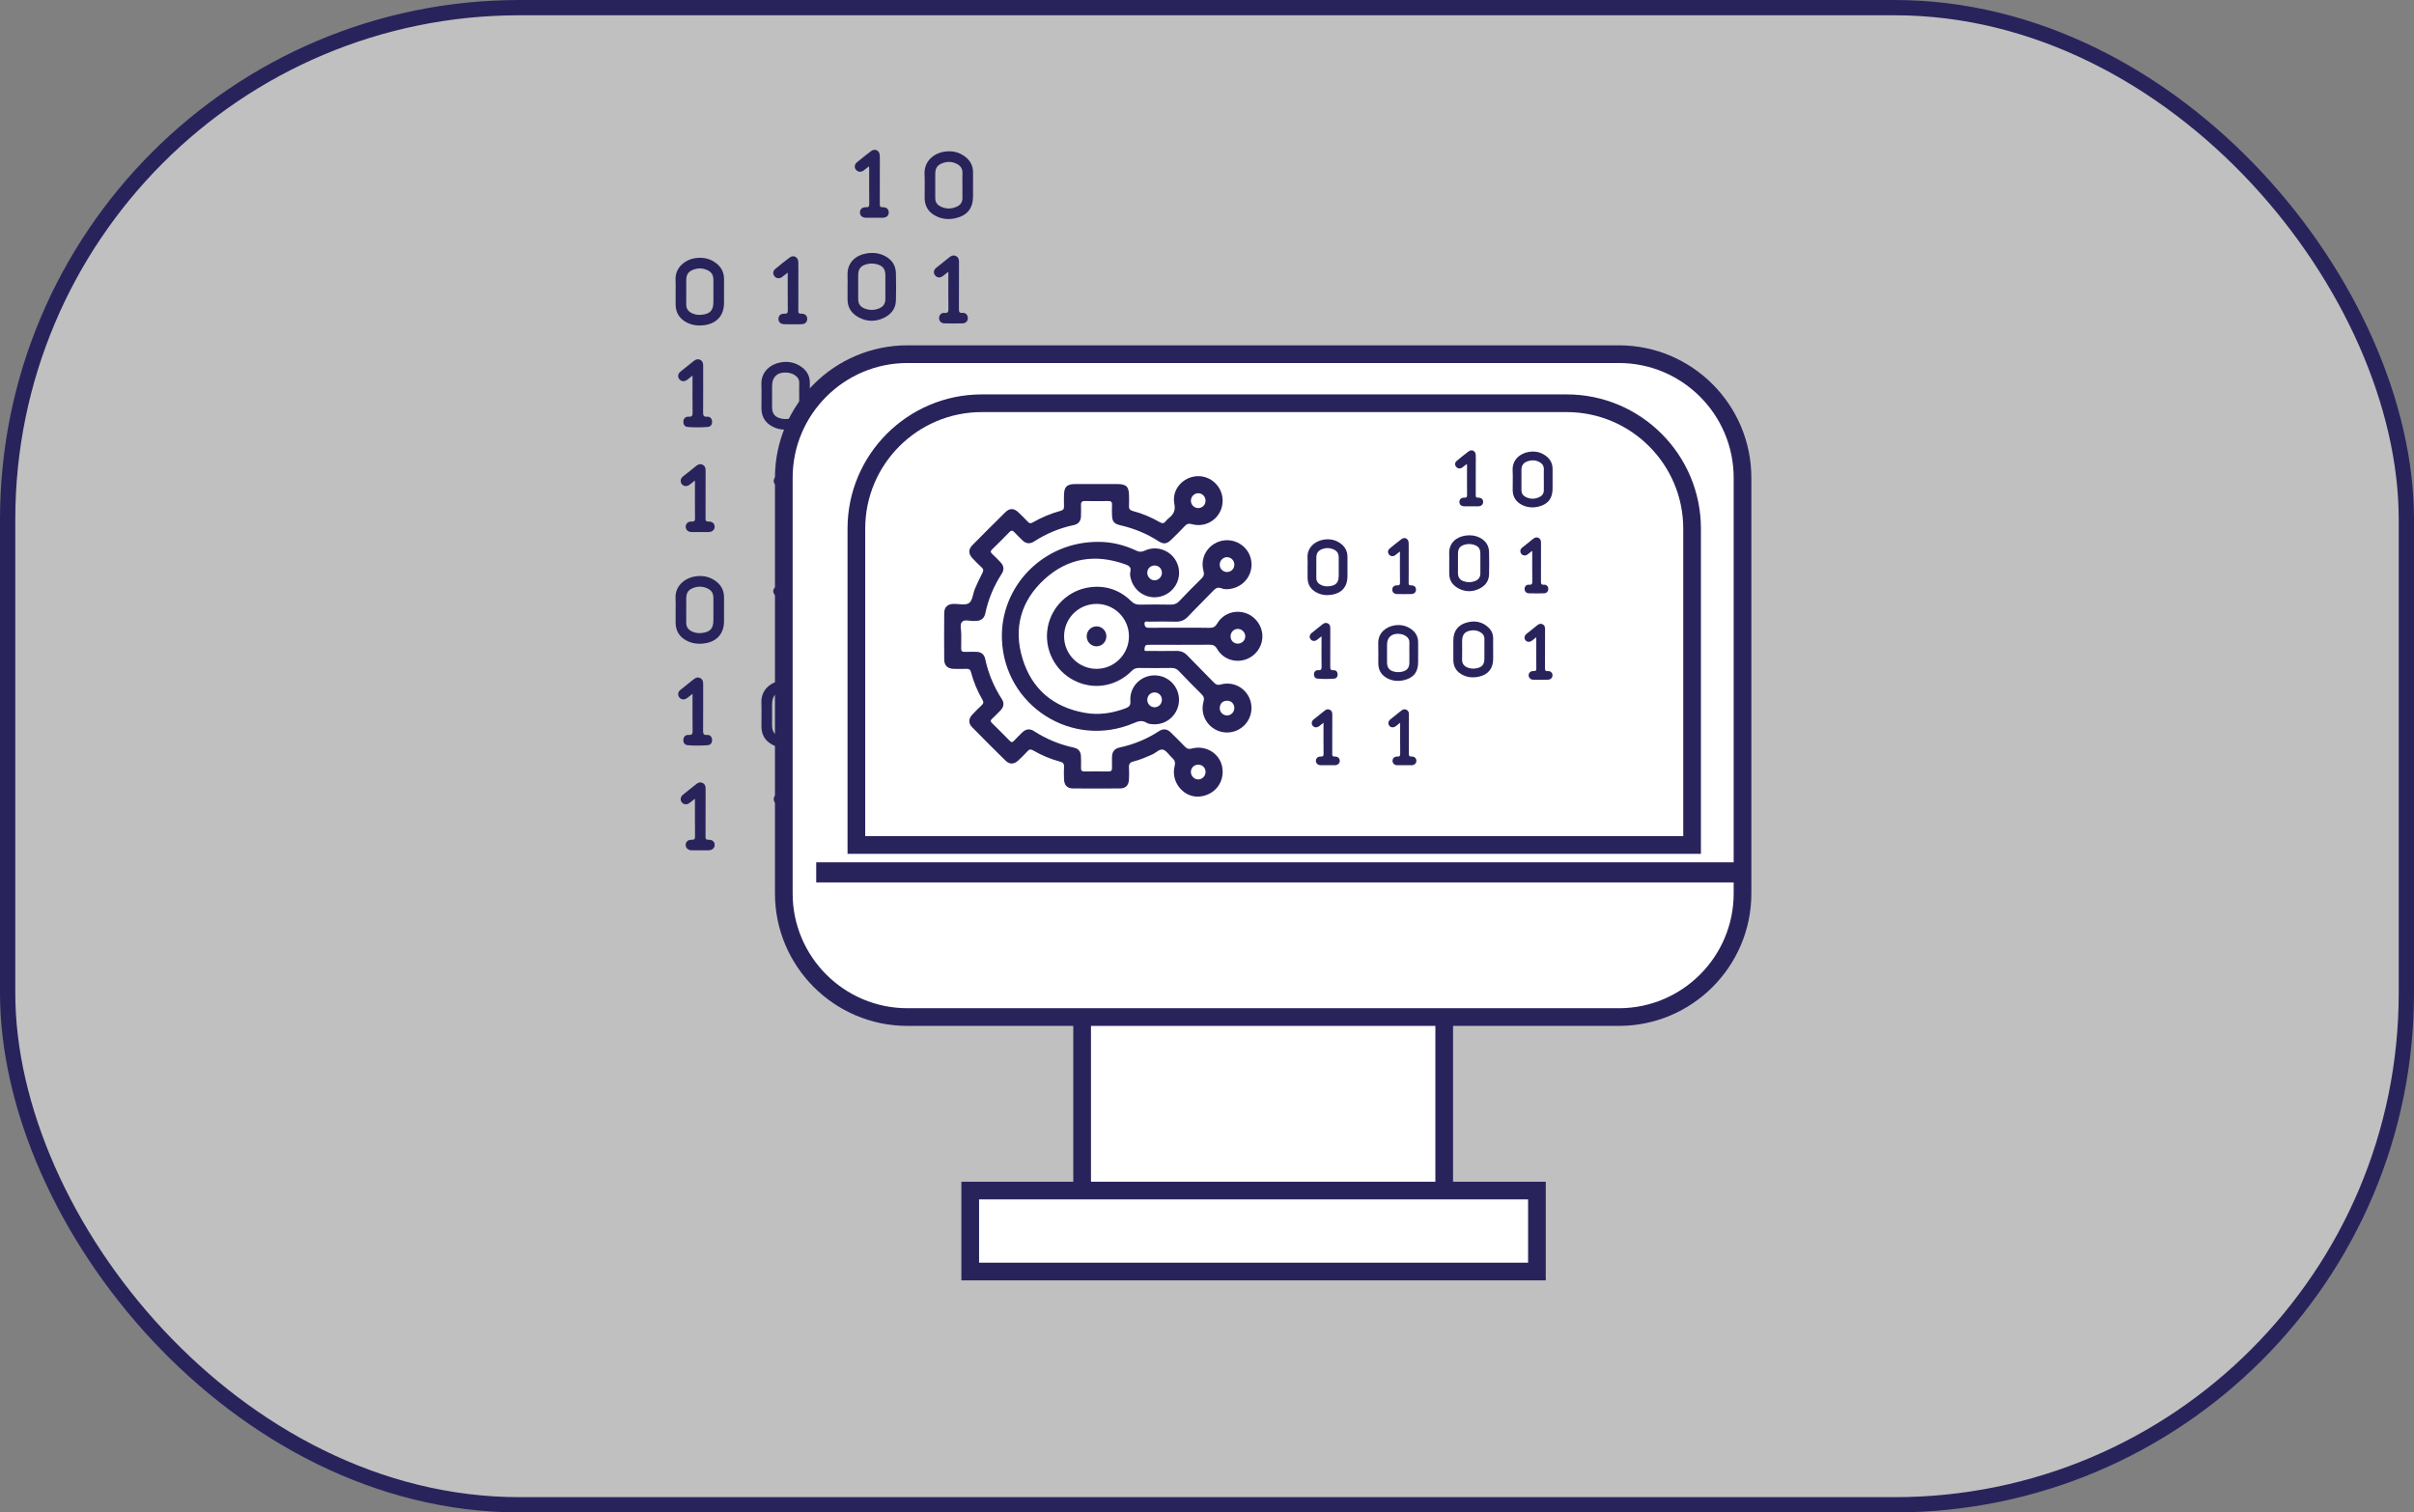 <?xml version="1.0" encoding="UTF-8" standalone="no"?>
<svg
   width="158"
   height="99"
   viewBox="0 0 158 99"
   fill="none"
   version="1.1"
   id="svg871"
   xmlns="http://www.w3.org/2000/svg"
   xmlns:svg="http://www.w3.org/2000/svg">
  <rect x="0" y="0" width="158" height="99" fill="#808080" stroke="none"/>
  <rect
     x="0.5"
     y="0.5"
     width="157"
     height="98"
     rx="33.5"
     fill="white"
     fill-opacity="0.5"
     stroke="#29235C"
     id="rect824" />
  <g
     id="g1771"
     clip-path="url(#clipPath1775)"
     transform="matrix(1.088,0,0,-1.088,-1209.703,201.816)">
    <g
       id="g1777"
       transform="translate(1165.416,161.937)">
      <path
         d="m 0,0 c 0,0.259 -0.003,0.518 0.001,0.778 0.003,0.199 -0.088,0.343 -0.245,0.45 -0.2,0.136 -0.424,0.192 -0.662,0.167 -0.518,-0.057 -0.721,-0.287 -0.721,-0.805 0,-0.425 0.013,-0.851 -0.004,-1.275 -0.016,-0.44 0.229,-0.605 0.574,-0.687 0.162,-0.038 0.332,-0.033 0.496,0 0.395,0.079 0.56,0.286 0.561,0.694 0,0.226 0,0.452 0,0.678 m 0.64,-0.006 c 0,-0.232 0.001,-0.465 0,-0.698 -0.002,-0.678 -0.361,-1.128 -1.026,-1.278 -0.45,-0.102 -0.888,-0.064 -1.292,0.172 -0.401,0.235 -0.592,0.595 -0.59,1.06 0.002,0.473 0,0.945 10e-4,1.417 0,0.685 0.348,1.142 1.018,1.312 0.573,0.145 1.097,0.041 1.538,-0.368 0.224,-0.207 0.347,-0.468 0.349,-0.778 0.002,-0.28 0,-0.559 0,-0.839 0.001,0 0.002,0 0.002,0"
         style="fill:#29235c;fill-opacity:1;fill-rule:nonzero;stroke:none"
         id="path1779" />
    </g>
    <g
       id="g1781"
       transform="translate(1163.486,168.262)">
      <path
         d="m 0,0 c 0,-0.246 0,-0.492 0,-0.738 0.001,-0.316 0.122,-0.501 0.417,-0.604 0.278,-0.098 0.561,-0.097 0.837,0.017 0.253,0.105 0.384,0.288 0.381,0.57 C 1.63,-0.283 1.634,0.189 1.634,0.661 1.634,1.045 1.491,1.234 1.12,1.335 0.924,1.388 0.724,1.388 0.528,1.34 0.148,1.247 0,1.051 0,0.658 0,0.439 0,0.219 0,0 m -0.639,-0.027 c 0,0.226 0.008,0.452 -0.002,0.678 -0.037,0.817 0.531,1.247 1.19,1.341 C 0.91,2.044 1.266,2.005 1.597,1.835 2.023,1.617 2.26,1.268 2.27,0.788 2.282,0.243 2.285,-0.302 2.27,-0.847 2.255,-1.368 1.956,-1.71 1.5,-1.914 1.019,-2.13 0.53,-2.121 0.059,-1.878 c -0.456,0.236 -0.712,0.603 -0.699,1.133 0.005,0.239 0.001,0.479 0.001,0.718"
         style="fill:#29235c;fill-opacity:1;fill-rule:nonzero;stroke:none"
         id="path1783" />
    </g>
    <g
       id="g1785"
       transform="translate(1159.937,161.663)">
      <path
         d="m 0,0 c 0,0.259 -0.006,0.519 0.002,0.778 0.007,0.217 -0.094,0.366 -0.265,0.48 -0.154,0.102 -0.327,0.146 -0.508,0.158 -0.533,0.033 -0.86,-0.27 -0.86,-0.793 0,-0.433 0,-0.865 0,-1.297 0.001,-0.387 0.175,-0.602 0.558,-0.68 0.171,-0.035 0.345,-0.035 0.516,-10e-4 0.386,0.078 0.556,0.287 0.557,0.677 0,0.226 0,0.452 0,0.678 m 0.64,0.027 c 0,-0.226 0,-0.453 0,-0.679 0,-0.73 -0.347,-1.167 -1.068,-1.322 -0.451,-0.097 -0.887,-0.046 -1.286,0.203 -0.383,0.239 -0.555,0.596 -0.557,1.04 -0.002,0.473 0.015,0.946 -0.003,1.418 -0.033,0.829 0.609,1.248 1.164,1.342 C -0.718,2.096 -0.34,2.044 0.007,1.84 0.416,1.601 0.651,1.256 0.641,0.766 0.635,0.52 0.64,0.273 0.64,0.027"
         style="fill:#29235c;fill-opacity:1;fill-rule:nonzero;stroke:none"
         id="path1787" />
    </g>
    <g
       id="g1789"
       transform="translate(1153.142,167.939)">
      <path
         d="m 0,0 c 0,-0.253 0.004,-0.505 -0.001,-0.758 -0.005,-0.249 0.114,-0.417 0.327,-0.524 0.189,-0.095 0.391,-0.125 0.601,-0.102 0.52,0.057 0.707,0.266 0.707,0.789 0,0.432 0,0.864 0,1.296 0,0.326 -0.117,0.502 -0.421,0.626 C 0.969,1.425 0.72,1.431 0.472,1.346 0.125,1.227 0,1.046 0,0.678 0,0.452 0,0.226 0,0 m -0.639,0.018 c 0,0.22 0.012,0.44 -0.003,0.658 -0.054,0.793 0.586,1.26 1.196,1.348 0.385,0.055 0.757,0.003 1.095,-0.201 0.404,-0.244 0.63,-0.594 0.625,-1.081 -0.004,-0.471 0,-0.943 -10e-4,-1.415 0,-0.729 -0.412,-1.214 -1.136,-1.329 -0.397,-0.062 -0.783,-0.024 -1.141,0.172 -0.412,0.227 -0.629,0.577 -0.635,1.051 -0.003,0.266 0,0.531 0,0.797"
         style="fill:#29235c;fill-opacity:1;fill-rule:nonzero;stroke:none"
         id="path1791" />
    </g>
    <g
       id="g1793"
       transform="translate(1169.756,174.336)">
      <path
         d="M 0,0 C 0,0.246 -0.009,0.492 0.002,0.738 0.014,1.005 -0.111,1.181 -0.336,1.297 -0.597,1.432 -0.871,1.45 -1.148,1.359 -1.505,1.241 -1.634,1.056 -1.634,0.68 c 0,-0.479 10e-4,-0.957 0,-1.436 -0.001,-0.229 0.1,-0.398 0.301,-0.5 0.342,-0.173 0.69,-0.174 1.032,-10e-4 0.201,0.101 0.304,0.269 0.302,0.499 C -0.002,-0.505 0,-0.253 0,0 m 0.639,0.025 c 0,-0.226 0,-0.452 0,-0.678 0,-0.718 -0.342,-1.153 -1.047,-1.317 -0.407,-0.095 -0.806,-0.061 -1.183,0.127 -0.444,0.222 -0.675,0.585 -0.681,1.082 -0.006,0.479 0.018,0.958 -0.006,1.435 -0.038,0.774 0.534,1.246 1.17,1.354 0.382,0.065 0.755,0.018 1.098,-0.181 C 0.413,1.601 0.652,1.247 0.64,0.743 0.635,0.504 0.639,0.264 0.639,0.025"
         style="fill:#29235c;fill-opacity:1;fill-rule:nonzero;stroke:none"
         id="path1795" />
    </g>
    <g
       id="g1797"
       transform="translate(1164.137,175.487)">
      <path
         d="M 0,0 C -0.13,-0.101 -0.226,-0.181 -0.327,-0.254 -0.49,-0.37 -0.678,-0.347 -0.789,-0.203 -0.895,-0.064 -0.878,0.115 -0.727,0.24 -0.45,0.469 -0.17,0.694 0.116,0.91 0.352,1.089 0.629,0.962 0.647,0.667 0.661,0.434 0.651,0.201 0.651,-0.032 c 0,-0.752 0.003,-1.504 -0.002,-2.256 -0.001,-0.124 0.023,-0.175 0.163,-0.173 0.247,0.004 0.376,-0.115 0.376,-0.312 0,-0.196 -0.136,-0.319 -0.375,-0.323 -0.326,-0.005 -0.652,-0.004 -0.979,0 -0.242,0.003 -0.376,0.12 -0.379,0.318 -0.002,0.197 0.13,0.324 0.371,0.317 0.151,-0.004 0.19,0.041 0.188,0.19 C 0.006,-1.572 0.011,-0.873 0.01,-0.175 0.01,-0.129 0.005,-0.084 0,0"
         style="fill:#29235c;fill-opacity:1;fill-rule:nonzero;stroke:none"
         id="path1799" />
    </g>
    <g
       id="g1801"
       transform="translate(1153.52,162.896)">
      <path
         d="M 0,0 C -0.142,-0.111 -0.237,-0.193 -0.339,-0.265 -0.502,-0.38 -0.692,-0.354 -0.8,-0.208 -0.903,-0.069 -0.882,0.11 -0.732,0.234 -0.471,0.45 -0.2,0.655 0.062,0.87 0.186,0.971 0.316,1.021 0.465,0.946 0.609,0.874 0.641,0.741 0.641,0.592 0.64,-0.333 0.645,-1.258 0.637,-2.182 0.635,-2.371 0.64,-2.495 0.887,-2.475 c 0.175,0.014 0.28,-0.117 0.29,-0.292 0.01,-0.177 -0.088,-0.31 -0.259,-0.323 -0.404,-0.033 -0.811,-0.034 -1.215,0 -0.175,0.015 -0.261,0.15 -0.256,0.326 0.004,0.169 0.131,0.306 0.313,0.292 0.213,-0.018 0.248,0.063 0.245,0.256 C -0.007,-1.558 0,-0.899 0,-0.24 Z"
         style="fill:#29235c;fill-opacity:1;fill-rule:nonzero;stroke:none"
         id="path1803" />
    </g>
    <g
       id="g1805"
       transform="translate(1159.263,156.582)">
      <path
         d="m 0,0 c -0.131,-0.102 -0.222,-0.177 -0.317,-0.247 -0.173,-0.127 -0.365,-0.111 -0.478,0.038 -0.107,0.141 -0.08,0.328 0.077,0.457 0.268,0.218 0.542,0.43 0.812,0.646 0.114,0.093 0.238,0.12 0.371,0.055 C 0.599,0.883 0.641,0.764 0.641,0.618 0.639,-0.333 0.643,-1.285 0.637,-2.237 0.636,-2.395 0.649,-2.481 0.846,-2.468 1.049,-2.455 1.185,-2.6 1.185,-2.779 1.186,-2.955 1.049,-3.096 0.847,-3.1 c -0.352,-0.007 -0.705,-0.007 -1.058,0 -0.204,0.004 -0.341,0.137 -0.345,0.314 -0.004,0.186 0.135,0.328 0.353,0.319 0.166,-0.006 0.209,0.044 0.207,0.209 C -0.005,-1.521 0,-0.783 0,0"
         style="fill:#29235c;fill-opacity:1;fill-rule:nonzero;stroke:none"
         id="path1807" />
    </g>
    <g
       id="g1809"
       transform="translate(1159.247,169.092)">
      <path
         d="m 0,0 c -0.139,-0.109 -0.24,-0.194 -0.348,-0.27 -0.154,-0.109 -0.338,-0.087 -0.446,0.047 -0.113,0.139 -0.104,0.319 0.045,0.443 0.286,0.238 0.575,0.474 0.875,0.693 C 0.357,1.083 0.63,0.93 0.638,0.631 0.646,0.286 0.64,-0.06 0.64,-0.406 0.64,-1.031 0.644,-1.655 0.637,-2.28 0.635,-2.421 0.658,-2.479 0.818,-2.473 1.044,-2.464 1.173,-2.591 1.173,-2.783 1.174,-2.974 1.045,-3.102 0.822,-3.106 0.476,-3.113 0.13,-3.114 -0.215,-3.105 c -0.221,0.005 -0.348,0.139 -0.342,0.332 0.005,0.184 0.133,0.312 0.345,0.3 0.18,-0.01 0.219,0.047 0.217,0.22 C -0.006,-1.517 0,-0.78 0,0"
         style="fill:#29235c;fill-opacity:1;fill-rule:nonzero;stroke:none"
         id="path1811" />
    </g>
    <g
       id="g1813"
       transform="translate(1168.91,169.142)">
      <path
         d="m 0,0 c -0.139,-0.109 -0.236,-0.19 -0.338,-0.263 -0.167,-0.119 -0.348,-0.098 -0.461,0.047 -0.113,0.146 -0.091,0.324 0.07,0.456 0.263,0.215 0.532,0.421 0.796,0.635 C 0.185,0.972 0.312,1.014 0.454,0.947 0.596,0.88 0.641,0.751 0.641,0.6 0.639,-0.345 0.643,-1.29 0.637,-2.235 0.636,-2.396 0.646,-2.492 0.852,-2.474 1.045,-2.458 1.17,-2.6 1.173,-2.778 1.176,-2.956 1.058,-3.098 0.866,-3.103 c -0.372,-0.011 -0.745,-0.011 -1.118,0 -0.191,0.006 -0.309,0.149 -0.305,0.327 0.004,0.178 0.13,0.32 0.322,0.301 0.224,-0.022 0.241,0.078 0.239,0.26 C -0.006,-1.557 0,-0.898 0,-0.239 Z"
         style="fill:#29235c;fill-opacity:1;fill-rule:nonzero;stroke:none"
         id="path1815" />
    </g>
    <g
       id="g1817"
       transform="translate(1153.666,156.583)">
      <path
         d="m 0,0 c -0.132,-0.103 -0.223,-0.179 -0.318,-0.249 -0.171,-0.127 -0.367,-0.109 -0.478,0.039 -0.105,0.142 -0.077,0.33 0.079,0.457 0.268,0.217 0.541,0.429 0.81,0.646 0.115,0.092 0.238,0.121 0.371,0.056 0.133,-0.066 0.177,-0.184 0.177,-0.33 -0.002,-0.964 0.002,-1.928 -0.004,-2.893 -0.001,-0.14 0.021,-0.2 0.181,-0.194 0.225,0.009 0.362,-0.119 0.368,-0.303 0.007,-0.188 -0.145,-0.328 -0.37,-0.331 -0.339,-0.004 -0.678,-0.005 -1.017,0 -0.213,0.004 -0.358,0.143 -0.356,0.325 0.001,0.184 0.141,0.317 0.362,0.31 0.152,-0.005 0.201,0.032 0.199,0.194 C -0.005,-1.53 0,-0.788 0,0"
         style="fill:#29235c;fill-opacity:1;fill-rule:nonzero;stroke:none"
         id="path1819" />
    </g>
    <g
       id="g1821"
       transform="translate(1169.204,162.827)">
      <path
         d="m 0,0 c -0.128,-0.101 -0.223,-0.179 -0.322,-0.252 -0.164,-0.12 -0.352,-0.105 -0.464,0.031 -0.117,0.141 -0.09,0.339 0.073,0.472 0.263,0.214 0.531,0.421 0.795,0.634 C 0.201,0.983 0.329,1.017 0.469,0.947 0.603,0.88 0.641,0.759 0.641,0.614 0.639,-0.337 0.643,-1.288 0.637,-2.239 0.636,-2.394 0.644,-2.485 0.844,-2.469 1.047,-2.452 1.184,-2.597 1.186,-2.776 1.189,-2.951 1.05,-3.096 0.851,-3.1 c -0.359,-0.007 -0.718,-0.008 -1.077,0 -0.197,0.005 -0.336,0.155 -0.331,0.329 0.005,0.179 0.143,0.317 0.348,0.303 0.185,-0.013 0.215,0.053 0.213,0.221 C -0.006,-1.575 0,-0.903 0,-0.232 Z"
         style="fill:#29235c;fill-opacity:1;fill-rule:nonzero;stroke:none"
         id="path1823" />
    </g>
    <g
       id="g1825"
       transform="translate(1165.416,142.792)">
      <path
         d="m 0,0 c 0,0.259 -0.003,0.518 0.001,0.778 0.003,0.199 -0.088,0.343 -0.245,0.45 -0.2,0.136 -0.424,0.192 -0.662,0.167 -0.518,-0.057 -0.721,-0.287 -0.721,-0.805 0,-0.425 0.013,-0.851 -0.004,-1.275 -0.016,-0.44 0.229,-0.605 0.574,-0.687 0.162,-0.038 0.332,-0.033 0.496,0 0.395,0.079 0.56,0.286 0.561,0.694 0,0.226 0,0.452 0,0.678 m 0.64,-0.006 c 0,-0.232 0.001,-0.465 0,-0.698 -0.002,-0.678 -0.361,-1.128 -1.026,-1.278 -0.45,-0.102 -0.888,-0.064 -1.292,0.172 -0.401,0.235 -0.592,0.595 -0.59,1.06 0.002,0.473 0,0.945 10e-4,1.417 0,0.685 0.348,1.142 1.018,1.312 0.573,0.145 1.097,0.041 1.538,-0.368 0.224,-0.207 0.347,-0.468 0.349,-0.778 0.002,-0.28 0,-0.559 0,-0.839 z"
         style="fill:#29235c;fill-opacity:1;fill-rule:nonzero;stroke:none"
         id="path1827" />
    </g>
    <g
       id="g1829"
       transform="translate(1163.486,149.117)">
      <path
         d="m 0,0 c 0,-0.246 0,-0.492 0,-0.738 0.001,-0.316 0.122,-0.501 0.417,-0.604 0.278,-0.098 0.561,-0.097 0.837,0.017 0.253,0.105 0.384,0.288 0.381,0.57 C 1.63,-0.283 1.634,0.189 1.634,0.661 1.634,1.045 1.491,1.234 1.12,1.335 0.924,1.388 0.724,1.388 0.528,1.34 0.148,1.247 0,1.051 0,0.658 0,0.439 0,0.219 0,0 m -0.639,-0.027 c 0,0.226 0.008,0.452 -0.002,0.678 -0.037,0.817 0.531,1.247 1.19,1.341 C 0.91,2.044 1.266,2.005 1.597,1.835 2.023,1.617 2.26,1.268 2.27,0.788 2.282,0.243 2.285,-0.302 2.27,-0.847 2.255,-1.368 1.956,-1.71 1.5,-1.914 1.019,-2.13 0.53,-2.121 0.059,-1.878 c -0.456,0.236 -0.712,0.603 -0.699,1.133 0.005,0.239 0.001,0.479 0.001,0.718"
         style="fill:#29235c;fill-opacity:1;fill-rule:nonzero;stroke:none"
         id="path1831" />
    </g>
    <g
       id="g1833"
       transform="translate(1159.937,142.517)">
      <path
         d="m 0,0 c 0,0.259 -0.006,0.519 0.002,0.778 0.007,0.217 -0.094,0.366 -0.265,0.48 -0.154,0.102 -0.327,0.146 -0.508,0.158 -0.533,0.033 -0.86,-0.27 -0.86,-0.793 0,-0.433 0,-0.865 0,-1.297 0.001,-0.387 0.175,-0.602 0.558,-0.68 0.171,-0.035 0.345,-0.035 0.516,-10e-4 0.386,0.078 0.556,0.287 0.557,0.677 0,0.226 0,0.452 0,0.678 m 0.64,0.027 c 0,-0.226 0,-0.453 0,-0.679 0,-0.73 -0.347,-1.167 -1.068,-1.322 -0.451,-0.097 -0.887,-0.046 -1.286,0.203 -0.383,0.239 -0.555,0.596 -0.557,1.04 -0.002,0.473 0.015,0.946 -0.003,1.418 -0.033,0.829 0.609,1.248 1.164,1.342 C -0.718,2.096 -0.34,2.044 0.007,1.84 0.416,1.601 0.651,1.256 0.641,0.766 0.635,0.52 0.64,0.273 0.64,0.027"
         style="fill:#29235c;fill-opacity:1;fill-rule:nonzero;stroke:none"
         id="path1835" />
    </g>
    <g
       id="g1837"
       transform="translate(1153.142,148.793)">
      <path
         d="m 0,0 c 0,-0.253 0.004,-0.505 -0.001,-0.758 -0.005,-0.249 0.114,-0.417 0.327,-0.524 0.189,-0.095 0.391,-0.125 0.601,-0.102 0.52,0.057 0.707,0.266 0.707,0.789 0,0.432 0,0.864 0,1.296 0,0.326 -0.117,0.502 -0.421,0.626 C 0.969,1.425 0.72,1.431 0.472,1.346 0.125,1.227 0,1.046 0,0.678 0,0.452 0,0.226 0,0 m -0.639,0.018 c 0,0.22 0.012,0.44 -0.003,0.658 -0.054,0.793 0.586,1.26 1.196,1.348 0.385,0.055 0.757,0.003 1.095,-0.201 0.404,-0.244 0.63,-0.594 0.625,-1.081 -0.004,-0.471 0,-0.943 -10e-4,-1.415 0,-0.729 -0.412,-1.214 -1.136,-1.329 -0.397,-0.062 -0.783,-0.024 -1.141,0.172 -0.412,0.227 -0.629,0.577 -0.635,1.051 -0.003,0.266 0,0.531 0,0.797"
         style="fill:#29235c;fill-opacity:1;fill-rule:nonzero;stroke:none"
         id="path1839" />
    </g>
    <g
       id="g1841"
       transform="translate(1169.756,155.19)">
      <path
         d="M 0,0 C 0,0.246 -0.009,0.492 0.002,0.738 0.014,1.005 -0.111,1.181 -0.336,1.297 -0.597,1.432 -0.871,1.45 -1.148,1.359 -1.505,1.241 -1.634,1.056 -1.634,0.68 c 0,-0.479 10e-4,-0.957 0,-1.436 -0.001,-0.229 0.1,-0.398 0.301,-0.5 0.342,-0.173 0.69,-0.174 1.032,-10e-4 0.201,0.101 0.304,0.269 0.302,0.499 C -0.002,-0.505 0,-0.253 0,0 m 0.639,0.025 c 0,-0.226 0,-0.452 0,-0.678 0,-0.718 -0.342,-1.153 -1.047,-1.317 -0.407,-0.095 -0.806,-0.061 -1.183,0.127 -0.444,0.222 -0.675,0.585 -0.681,1.082 -0.006,0.479 0.018,0.958 -0.006,1.435 -0.038,0.774 0.534,1.246 1.17,1.354 0.382,0.065 0.755,0.018 1.098,-0.181 C 0.413,1.601 0.652,1.247 0.64,0.743 0.635,0.504 0.639,0.264 0.639,0.025"
         style="fill:#29235c;fill-opacity:1;fill-rule:nonzero;stroke:none"
         id="path1843" />
    </g>
    <g
       id="g1845"
       transform="translate(1164.137,156.342)">
      <path
         d="M 0,0 C -0.13,-0.101 -0.226,-0.181 -0.327,-0.254 -0.49,-0.37 -0.678,-0.347 -0.789,-0.203 -0.895,-0.064 -0.878,0.115 -0.727,0.24 -0.45,0.469 -0.17,0.694 0.116,0.91 0.352,1.089 0.629,0.962 0.647,0.667 0.661,0.434 0.651,0.201 0.651,-0.032 c 0,-0.752 0.003,-1.504 -0.002,-2.256 -0.001,-0.124 0.023,-0.175 0.163,-0.173 0.247,0.004 0.376,-0.115 0.376,-0.312 0,-0.196 -0.136,-0.319 -0.375,-0.323 -0.326,-0.005 -0.652,-0.004 -0.979,0 -0.242,0.003 -0.376,0.12 -0.379,0.318 -0.002,0.197 0.13,0.324 0.371,0.317 0.151,-0.004 0.19,0.041 0.188,0.19 C 0.006,-1.572 0.011,-0.873 0.01,-0.175 0.01,-0.129 0.005,-0.084 0,0"
         style="fill:#29235c;fill-opacity:1;fill-rule:nonzero;stroke:none"
         id="path1847" />
    </g>
    <g
       id="g1849"
       transform="translate(1153.52,143.75)">
      <path
         d="M 0,0 C -0.142,-0.111 -0.237,-0.193 -0.339,-0.265 -0.502,-0.38 -0.692,-0.354 -0.8,-0.208 -0.903,-0.069 -0.882,0.11 -0.732,0.234 -0.471,0.45 -0.2,0.655 0.062,0.87 0.186,0.971 0.316,1.021 0.465,0.946 0.609,0.874 0.641,0.741 0.641,0.592 0.64,-0.333 0.645,-1.258 0.637,-2.182 0.635,-2.371 0.64,-2.495 0.887,-2.475 c 0.175,0.014 0.28,-0.117 0.29,-0.292 0.01,-0.177 -0.088,-0.31 -0.259,-0.323 -0.404,-0.033 -0.811,-0.034 -1.215,0 -0.175,0.015 -0.261,0.15 -0.256,0.326 0.004,0.169 0.131,0.306 0.313,0.292 0.213,-0.018 0.248,0.063 0.245,0.256 C -0.007,-1.558 0,-0.899 0,-0.24 Z"
         style="fill:#29235c;fill-opacity:1;fill-rule:nonzero;stroke:none"
         id="path1851" />
    </g>
    <g
       id="g1853"
       transform="translate(1159.263,137.437)">
      <path
         d="m 0,0 c -0.131,-0.102 -0.222,-0.177 -0.317,-0.247 -0.173,-0.127 -0.365,-0.111 -0.478,0.038 -0.107,0.141 -0.08,0.328 0.077,0.457 0.268,0.218 0.542,0.43 0.812,0.646 0.114,0.093 0.238,0.12 0.371,0.055 C 0.599,0.883 0.641,0.764 0.641,0.618 0.639,-0.333 0.643,-1.285 0.637,-2.237 0.636,-2.395 0.649,-2.481 0.846,-2.468 1.049,-2.455 1.185,-2.6 1.185,-2.779 1.186,-2.955 1.049,-3.096 0.847,-3.1 c -0.352,-0.007 -0.705,-0.007 -1.058,0 -0.204,0.004 -0.341,0.137 -0.345,0.314 -0.004,0.186 0.135,0.328 0.353,0.319 0.166,-0.006 0.209,0.044 0.207,0.209 C -0.005,-1.521 0,-0.783 0,0"
         style="fill:#29235c;fill-opacity:1;fill-rule:nonzero;stroke:none"
         id="path1855" />
    </g>
    <g
       id="g1857"
       transform="translate(1159.247,149.946)">
      <path
         d="m 0,0 c -0.139,-0.109 -0.24,-0.194 -0.348,-0.27 -0.154,-0.109 -0.338,-0.087 -0.446,0.047 -0.113,0.139 -0.104,0.319 0.045,0.443 0.286,0.238 0.575,0.474 0.875,0.693 C 0.357,1.083 0.63,0.93 0.638,0.631 0.646,0.286 0.64,-0.06 0.64,-0.406 0.64,-1.031 0.644,-1.655 0.637,-2.28 0.635,-2.421 0.658,-2.479 0.818,-2.473 1.044,-2.464 1.173,-2.591 1.173,-2.783 1.174,-2.974 1.045,-3.102 0.822,-3.106 0.476,-3.113 0.13,-3.114 -0.215,-3.105 c -0.221,0.005 -0.348,0.139 -0.342,0.332 0.005,0.184 0.133,0.312 0.345,0.3 0.18,-0.01 0.219,0.047 0.217,0.22 C -0.006,-1.517 0,-0.78 0,0"
         style="fill:#29235c;fill-opacity:1;fill-rule:nonzero;stroke:none"
         id="path1859" />
    </g>
    <g
       id="g1861"
       transform="translate(1168.91,149.997)">
      <path
         d="m 0,0 c -0.139,-0.109 -0.236,-0.19 -0.338,-0.263 -0.167,-0.119 -0.348,-0.098 -0.461,0.047 -0.113,0.146 -0.091,0.324 0.07,0.456 0.263,0.215 0.532,0.421 0.796,0.635 C 0.185,0.972 0.312,1.014 0.454,0.947 0.596,0.88 0.641,0.751 0.641,0.6 0.639,-0.345 0.643,-1.29 0.637,-2.235 0.636,-2.396 0.646,-2.492 0.852,-2.474 1.045,-2.458 1.17,-2.6 1.173,-2.778 1.176,-2.956 1.058,-3.098 0.866,-3.103 c -0.372,-0.011 -0.745,-0.011 -1.118,0 -0.191,0.006 -0.309,0.149 -0.305,0.327 0.004,0.178 0.13,0.32 0.322,0.301 0.224,-0.022 0.241,0.078 0.239,0.26 C -0.006,-1.557 0,-0.898 0,-0.239 Z"
         style="fill:#29235c;fill-opacity:1;fill-rule:nonzero;stroke:none"
         id="path1863" />
    </g>
    <g
       id="g1865"
       transform="translate(1153.666,137.438)">
      <path
         d="m 0,0 c -0.132,-0.103 -0.223,-0.179 -0.318,-0.249 -0.171,-0.127 -0.367,-0.109 -0.478,0.039 -0.105,0.142 -0.077,0.33 0.079,0.457 0.268,0.217 0.541,0.429 0.81,0.646 0.115,0.092 0.238,0.121 0.371,0.056 0.133,-0.066 0.177,-0.184 0.177,-0.33 -0.002,-0.964 0.002,-1.928 -0.004,-2.893 -0.001,-0.14 0.021,-0.2 0.181,-0.194 0.225,0.009 0.362,-0.119 0.368,-0.303 0.007,-0.188 -0.145,-0.328 -0.37,-0.331 -0.339,-0.004 -0.678,-0.005 -1.017,0 -0.213,0.004 -0.358,0.143 -0.356,0.325 0.001,0.184 0.141,0.317 0.362,0.31 0.152,-0.005 0.201,0.032 0.199,0.194 C -0.005,-1.53 0,-0.788 0,0"
         style="fill:#29235c;fill-opacity:1;fill-rule:nonzero;stroke:none"
         id="path1867" />
    </g>
    <g
       id="g1869"
       transform="translate(1169.204,143.681)">
      <path
         d="m 0,0 c -0.128,-0.101 -0.223,-0.179 -0.322,-0.252 -0.164,-0.12 -0.352,-0.105 -0.464,0.031 -0.117,0.141 -0.09,0.339 0.073,0.472 0.263,0.214 0.531,0.421 0.795,0.634 C 0.201,0.983 0.329,1.017 0.469,0.947 0.603,0.88 0.641,0.759 0.641,0.614 0.639,-0.337 0.643,-1.288 0.637,-2.239 0.636,-2.394 0.644,-2.485 0.844,-2.469 1.047,-2.452 1.184,-2.597 1.186,-2.776 1.189,-2.951 1.05,-3.096 0.851,-3.1 c -0.359,-0.007 -0.718,-0.008 -1.077,0 -0.197,0.005 -0.336,0.155 -0.331,0.329 0.005,0.179 0.143,0.317 0.348,0.303 0.185,-0.013 0.215,0.053 0.213,0.221 C -0.006,-1.575 0,-0.903 0,-0.232 Z"
         style="fill:#29235c;fill-opacity:1;fill-rule:nonzero;stroke:none"
         id="path1871" />
    </g>
    <path
       d="m 1198.739,113.566 h -21.781 v 15.032 h 21.781 z"
       style="fill:#ffffff;fill-opacity:1;fill-rule:nonzero;stroke:none"
       id="path1873" />
    <path
       d="m 1177.49,114.097 h 20.718 v 13.969 h -20.718 z m 21.781,-1.063 h -22.845 v 16.096 h 22.845 z"
       style="fill:#29235c;fill-opacity:1;fill-rule:nonzero;stroke:none"
       id="path1875" />
    <g
       id="g1877"
       transform="translate(1209.694,124.303)">
      <path
         d="m 0,0 h -43.691 c -3.861,0 -6.992,3.13 -6.992,6.992 v 25.897 c 0,3.862 3.131,6.993 6.992,6.993 H 0 c 3.862,0 6.992,-3.131 6.992,-6.993 V 6.992 C 6.992,3.13 3.862,0 0,0"
         style="fill:#ffffff;fill-opacity:1;fill-rule:nonzero;stroke:none"
         id="path1879" />
    </g>
    <g
       id="g1881"
       transform="translate(1166.448,163.653)">
      <path
         d="m 0,0 c -3.808,0 -6.905,-3.098 -6.905,-6.905 v -25.008 c 0,-3.807 3.097,-6.905 6.905,-6.905 h 42.801 c 3.807,0 6.904,3.098 6.904,6.905 V -6.905 C 49.705,-3.098 46.608,0 42.801,0 Z M 42.801,-39.881 H 0 c -4.394,0 -7.969,3.574 -7.969,7.968 v 25.008 c 0,4.394 3.575,7.969 7.969,7.969 h 42.801 c 4.394,0 7.968,-3.575 7.968,-7.969 v -25.008 c 0,-4.394 -3.574,-7.968 -7.968,-7.968"
         style="fill:#29235c;fill-opacity:1;fill-rule:nonzero;stroke:none"
         id="path1883" />
    </g>
    <path
       d="m 1216.488,132.404 h -55.527 v 1.209 h 55.527 z"
       style="fill:#29235c;fill-opacity:1;fill-rule:nonzero;stroke:none"
       id="path1885" />
    <g
       id="g1887"
       transform="translate(1163.909,135.189)">
      <path
         d="m 0,0 h 49.21 v 18.503 c 0,3.864 -3.144,7.008 -7.008,7.008 H 7.008 C 3.144,25.511 0,22.367 0,18.503 Z M 50.274,-1.064 H -1.064 v 19.567 c 0,4.45 3.621,8.072 8.072,8.072 h 35.194 c 4.451,0 8.072,-3.622 8.072,-8.072 z"
         style="fill:#29235c;fill-opacity:1;fill-rule:nonzero;stroke:none"
         id="path1889" />
    </g>
    <path
       d="m 1204.317,108.995 h -34.091 v 4.87 h 34.091 z"
       style="fill:#ffffff;fill-opacity:1;fill-rule:nonzero;stroke:none"
       id="path1891" />
    <path
       d="m 1170.758,109.527 h 33.028 v 3.807 h -33.028 z m 34.091,-1.064 h -35.155 v 5.934 h 35.155 z"
       style="fill:#29235c;fill-opacity:1;fill-rule:nonzero;stroke:none"
       id="path1893" />
    <g
       id="g1895"
       transform="translate(1201.157,146.419)">
      <path
         d="M 0,0 C 0,0.213 -0.003,0.427 0.001,0.64 0.004,0.804 -0.071,0.923 -0.201,1.012 -0.366,1.123 -0.55,1.17 -0.746,1.149 -1.173,1.102 -1.34,0.912 -1.34,0.486 c 0,-0.35 0.01,-0.701 -0.003,-1.051 -0.014,-0.362 0.188,-0.498 0.472,-0.565 0.134,-0.032 0.273,-0.027 0.409,0 C -0.136,-1.065 0,-0.894 0,-0.558 0,-0.372 0,-0.186 0,0 m 0.527,-0.005 c 0,-0.191 0.001,-0.383 0,-0.575 -0.002,-0.558 -0.297,-0.929 -0.845,-1.053 -0.371,-0.084 -0.731,-0.053 -1.064,0.142 -0.33,0.194 -0.488,0.49 -0.486,0.873 0.002,0.389 0,0.779 0,1.168 0.001,0.564 0.288,0.94 0.839,1.08 0.472,0.12 0.904,0.034 1.267,-0.303 0.185,-0.171 0.286,-0.386 0.288,-0.641 0.001,-0.23 0,-0.46 0,-0.691 z"
         style="fill:#29235c;fill-opacity:1;fill-rule:nonzero;stroke:none"
         id="path1897" />
    </g>
    <g
       id="g1899"
       transform="translate(1199.568,151.629)">
      <path
         d="m 0,0 c 0,-0.203 0,-0.405 0,-0.608 0.001,-0.26 0.1,-0.412 0.344,-0.498 0.229,-0.08 0.461,-0.08 0.689,0.015 0.209,0.086 0.317,0.237 0.314,0.469 C 1.343,-0.233 1.346,0.156 1.346,0.545 1.346,0.861 1.229,1.016 0.923,1.099 0.761,1.143 0.596,1.143 0.435,1.104 0.122,1.027 0,0.866 0,0.542 Z m -0.527,-0.022 c 0,0.186 0.007,0.372 -0.001,0.558 -0.03,0.673 0.437,1.027 0.98,1.105 C 0.749,1.684 1.043,1.651 1.315,1.512 1.666,1.332 1.862,1.045 1.87,0.649 1.88,0.2 1.882,-0.249 1.87,-0.698 1.858,-1.127 1.612,-1.408 1.236,-1.577 c -0.397,-0.178 -0.799,-0.17 -1.187,0.03 -0.376,0.194 -0.587,0.496 -0.576,0.934 0.004,0.197 0,0.394 0,0.591"
         style="fill:#29235c;fill-opacity:1;fill-rule:nonzero;stroke:none"
         id="path1901" />
    </g>
    <g
       id="g1903"
       transform="translate(1196.644,146.193)">
      <path
         d="m 0,0 c 0,0.214 -0.005,0.427 0.002,0.641 0.005,0.178 -0.078,0.301 -0.219,0.395 -0.126,0.084 -0.269,0.121 -0.418,0.13 -0.439,0.027 -0.709,-0.222 -0.709,-0.653 0,-0.356 0,-0.712 0.001,-1.068 0,-0.319 0.143,-0.496 0.459,-0.56 0.141,-0.029 0.284,-0.029 0.425,-0.001 C -0.141,-1.052 0,-0.88 0,-0.558 0,-0.372 0,-0.186 0,0 m 0.527,0.022 v -0.559 c 0,-0.601 -0.286,-0.962 -0.879,-1.089 -0.372,-0.08 -0.731,-0.038 -1.06,0.167 -0.315,0.197 -0.457,0.491 -0.458,0.857 -0.002,0.389 0.012,0.779 -0.003,1.168 -0.027,0.682 0.501,1.028 0.959,1.106 0.323,0.054 0.634,0.012 0.92,-0.156 C 0.342,1.319 0.536,1.035 0.528,0.631 0.523,0.428 0.527,0.225 0.527,0.022"
         style="fill:#29235c;fill-opacity:1;fill-rule:nonzero;stroke:none"
         id="path1905" />
    </g>
    <g
       id="g1907"
       transform="translate(1191.047,151.362)">
      <path
         d="m 0,0 c 0,-0.208 0.003,-0.416 -0.001,-0.624 -0.004,-0.205 0.094,-0.344 0.27,-0.432 0.155,-0.078 0.322,-0.103 0.494,-0.084 0.429,0.047 0.583,0.219 0.583,0.65 0,0.356 0,0.712 0,1.068 0,0.268 -0.097,0.413 -0.347,0.515 C 0.798,1.174 0.593,1.179 0.389,1.109 0.103,1.011 0,0.862 0,0.559 0,0.372 0,0.186 0,0 m -0.527,0.015 c 0,0.181 0.011,0.362 -0.002,0.542 -0.044,0.653 0.483,1.038 0.986,1.11 C 0.774,1.712 1.08,1.67 1.358,1.502 1.691,1.301 1.877,1.012 1.873,0.611 c -0.003,-0.388 0,-0.777 0,-1.165 -10e-4,-0.601 -0.34,-1 -0.937,-1.095 -0.326,-0.052 -0.645,-0.02 -0.939,0.142 -0.34,0.186 -0.519,0.475 -0.523,0.865 -0.003,0.219 -0.001,0.438 -0.001,0.657"
         style="fill:#29235c;fill-opacity:1;fill-rule:nonzero;stroke:none"
         id="path1909" />
    </g>
    <g
       id="g1911"
       transform="translate(1204.732,156.632)">
      <path
         d="m 0,0 c 0,0.203 -0.007,0.406 0.002,0.608 0.01,0.22 -0.093,0.365 -0.279,0.46 -0.215,0.112 -0.44,0.126 -0.669,0.051 -0.293,-0.096 -0.4,-0.249 -0.4,-0.559 0,-0.394 0.001,-0.788 0,-1.183 -10e-4,-0.188 0.083,-0.328 0.248,-0.412 0.281,-0.143 0.568,-0.143 0.85,0 0.165,0.083 0.251,0.221 0.248,0.411 -0.002,0.208 0,0.416 0,0.624 m 0.527,0.021 c 0,-0.187 0,-0.373 0,-0.559 C 0.526,-1.13 0.245,-1.488 -0.336,-1.623 -0.671,-1.701 -1,-1.673 -1.31,-1.518 c -0.366,0.183 -0.557,0.482 -0.562,0.891 -0.004,0.394 0.015,0.789 -0.004,1.182 -0.032,0.638 0.439,1.027 0.964,1.116 0.314,0.053 0.622,0.014 0.904,-0.149 0.348,-0.203 0.545,-0.495 0.535,-0.91 -0.004,-0.197 0,-0.394 0,-0.591"
         style="fill:#29235c;fill-opacity:1;fill-rule:nonzero;stroke:none"
         id="path1913" />
    </g>
    <g
       id="g1915"
       transform="translate(1200.103,157.58)">
      <path
         d="m 0,0 c -0.107,-0.084 -0.186,-0.149 -0.27,-0.209 -0.134,-0.096 -0.289,-0.077 -0.38,0.042 -0.088,0.115 -0.073,0.261 0.051,0.364 0.228,0.189 0.459,0.374 0.695,0.553 0.194,0.147 0.422,0.043 0.437,-0.201 0.012,-0.191 0.003,-0.384 0.003,-0.575 0,-0.62 0.002,-1.239 -0.002,-1.859 0,-0.102 0.019,-0.144 0.135,-0.142 0.203,0.003 0.31,-0.095 0.31,-0.257 0,-0.162 -0.113,-0.263 -0.31,-0.266 -0.268,-0.004 -0.537,-0.004 -0.805,0 -0.2,0.002 -0.311,0.099 -0.313,0.261 -0.002,0.163 0.108,0.268 0.305,0.262 0.125,-0.004 0.157,0.033 0.156,0.156 C 0.005,-1.295 0.009,-0.719 0.009,-0.144 0.009,-0.107 0.004,-0.069 0,0"
         style="fill:#29235c;fill-opacity:1;fill-rule:nonzero;stroke:none"
         id="path1917" />
    </g>
    <g
       id="g1919"
       transform="translate(1191.359,147.209)">
      <path
         d="m 0,0 c -0.117,-0.092 -0.196,-0.159 -0.28,-0.218 -0.133,-0.095 -0.29,-0.074 -0.379,0.046 -0.085,0.115 -0.068,0.263 0.056,0.365 0.215,0.178 0.438,0.347 0.654,0.524 C 0.153,0.8 0.26,0.841 0.383,0.779 0.501,0.72 0.528,0.611 0.528,0.488 0.527,-0.274 0.531,-1.036 0.525,-1.798 0.524,-1.953 0.527,-2.055 0.731,-2.039 0.875,-2.028 0.961,-2.135 0.97,-2.279 0.978,-2.425 0.897,-2.534 0.756,-2.546 0.423,-2.572 0.088,-2.573 -0.245,-2.545 c -0.144,0.012 -0.214,0.123 -0.211,0.268 0.004,0.14 0.108,0.253 0.258,0.241 0.176,-0.015 0.205,0.052 0.202,0.21 C -0.006,-1.283 0,-0.74 0,-0.198 Z"
         style="fill:#29235c;fill-opacity:1;fill-rule:nonzero;stroke:none"
         id="path1921" />
    </g>
    <g
       id="g1923"
       transform="translate(1196.089,142.008)">
      <path
         d="m 0,0 c -0.108,-0.084 -0.183,-0.146 -0.261,-0.204 -0.142,-0.104 -0.301,-0.091 -0.394,0.031 -0.088,0.117 -0.066,0.271 0.064,0.377 0.221,0.18 0.446,0.354 0.668,0.533 C 0.172,0.813 0.274,0.835 0.383,0.782 0.494,0.728 0.528,0.629 0.528,0.509 0.526,-0.275 0.53,-1.059 0.525,-1.843 0.524,-1.973 0.535,-2.044 0.697,-2.033 0.864,-2.022 0.976,-2.141 0.976,-2.289 0.977,-2.434 0.864,-2.55 0.698,-2.553 0.407,-2.559 0.117,-2.559 -0.174,-2.554 c -0.168,0.003 -0.281,0.113 -0.284,0.259 -0.003,0.154 0.112,0.27 0.291,0.263 0.136,-0.005 0.172,0.036 0.17,0.172 C -0.004,-1.253 0,-0.645 0,0"
         style="fill:#29235c;fill-opacity:1;fill-rule:nonzero;stroke:none"
         id="path1925" />
    </g>
    <g
       id="g1927"
       transform="translate(1196.076,152.312)">
      <path
         d="m 0,0 c -0.115,-0.09 -0.198,-0.16 -0.286,-0.223 -0.128,-0.089 -0.279,-0.071 -0.368,0.039 -0.093,0.115 -0.086,0.263 0.037,0.365 0.236,0.196 0.473,0.39 0.72,0.571 0.191,0.14 0.416,0.014 0.422,-0.232 0.007,-0.285 0.002,-0.569 0.002,-0.854 0,-0.515 0.004,-1.03 -0.003,-1.544 C 0.523,-1.994 0.542,-2.042 0.673,-2.037 0.86,-2.03 0.966,-2.134 0.966,-2.292 0.967,-2.45 0.861,-2.555 0.677,-2.558 c -0.285,-0.006 -0.57,-0.007 -0.854,0 -0.182,0.004 -0.287,0.115 -0.282,0.274 0.004,0.151 0.109,0.257 0.285,0.247 0.147,-0.008 0.18,0.038 0.178,0.181 C -0.005,-1.249 0,-0.643 0,0"
         style="fill:#29235c;fill-opacity:1;fill-rule:nonzero;stroke:none"
         id="path1929" />
    </g>
    <g
       id="g1931"
       transform="translate(1204.035,152.354)">
      <path
         d="m 0,0 c -0.115,-0.09 -0.194,-0.157 -0.278,-0.217 -0.138,-0.098 -0.287,-0.081 -0.38,0.039 -0.093,0.121 -0.075,0.267 0.058,0.376 0.216,0.177 0.438,0.347 0.655,0.523 C 0.152,0.8 0.257,0.835 0.374,0.78 0.491,0.725 0.528,0.619 0.527,0.494 c 0,-0.778 0.002,-1.557 -0.002,-2.335 -0.001,-0.132 0.007,-0.211 0.177,-0.197 0.159,0.013 0.262,-0.103 0.264,-0.25 0.003,-0.147 -0.095,-0.264 -0.253,-0.268 -0.306,-0.009 -0.614,-0.009 -0.92,0 -0.158,0.005 -0.255,0.123 -0.252,0.269 0.003,0.147 0.107,0.264 0.265,0.249 0.185,-0.018 0.199,0.063 0.197,0.213 C -0.005,-1.282 0,-0.74 0,-0.197 Z"
         style="fill:#29235c;fill-opacity:1;fill-rule:nonzero;stroke:none"
         id="path1933" />
    </g>
    <g
       id="g1935"
       transform="translate(1191.479,142.009)">
      <path
         d="m 0,0 c -0.108,-0.085 -0.184,-0.147 -0.262,-0.205 -0.141,-0.104 -0.303,-0.09 -0.393,0.032 -0.087,0.117 -0.064,0.272 0.064,0.376 0.221,0.18 0.446,0.354 0.668,0.532 0.094,0.076 0.196,0.1 0.305,0.046 C 0.491,0.727 0.528,0.63 0.528,0.51 0.526,-0.284 0.529,-1.079 0.525,-1.873 c -0.001,-0.116 0.017,-0.165 0.149,-0.16 0.185,0.008 0.298,-0.098 0.303,-0.25 0.005,-0.154 -0.119,-0.27 -0.305,-0.272 -0.279,-0.004 -0.558,-0.004 -0.838,0 -0.175,0.003 -0.295,0.118 -0.293,0.267 0.001,0.152 0.116,0.261 0.298,0.256 0.126,-0.004 0.166,0.026 0.164,0.16 C -0.004,-1.261 0,-0.649 0,0"
         style="fill:#29235c;fill-opacity:1;fill-rule:nonzero;stroke:none"
         id="path1937" />
    </g>
    <g
       id="g1939"
       transform="translate(1204.278,147.152)">
      <path
         d="m 0,0 c -0.106,-0.083 -0.184,-0.147 -0.265,-0.207 -0.135,-0.099 -0.29,-0.087 -0.383,0.025 -0.096,0.116 -0.074,0.279 0.061,0.389 0.216,0.176 0.437,0.346 0.654,0.522 C 0.166,0.809 0.271,0.838 0.386,0.78 0.496,0.725 0.528,0.625 0.528,0.506 0.526,-0.277 0.529,-1.061 0.525,-1.844 0.524,-1.972 0.531,-2.047 0.695,-2.034 0.862,-2.02 0.975,-2.139 0.977,-2.286 0.979,-2.43 0.865,-2.55 0.701,-2.553 c -0.295,-0.007 -0.592,-0.007 -0.887,0 -0.162,0.003 -0.277,0.127 -0.273,0.27 0.005,0.148 0.118,0.262 0.287,0.25 0.152,-0.011 0.177,0.044 0.175,0.182 C -0.005,-1.297 0,-0.744 0,-0.191 Z"
         style="fill:#29235c;fill-opacity:1;fill-rule:nonzero;stroke:none"
         id="path1941" />
    </g>
    <g
       id="g1943"
       transform="translate(1183.948,138.6)">
      <path
         d="M 0,0 C -0.241,-0.003 -0.449,0.207 -0.448,0.452 -0.447,0.69 -0.265,0.878 -0.026,0.888 0.231,0.898 0.429,0.715 0.435,0.462 0.442,0.216 0.241,0.003 0,0 m -0.016,17.218 c 0.242,0.007 0.445,-0.19 0.45,-0.436 0.006,-0.252 -0.18,-0.45 -0.428,-0.456 -0.247,-0.006 -0.446,0.185 -0.452,0.433 -0.006,0.245 0.188,0.452 0.43,0.459 M -0.416,1.854 C -0.591,1.807 -0.69,1.852 -0.804,1.971 -1.085,2.264 -1.375,2.549 -1.664,2.833 -1.876,3.04 -2.118,3.067 -2.364,2.906 -3.095,2.427 -3.89,2.102 -4.744,1.918 -5.055,1.85 -5.19,1.651 -5.192,1.346 -5.194,1.132 -5.2,0.918 -5.192,0.705 -5.186,0.545 -5.236,0.475 -5.409,0.478 -5.89,0.487 -6.37,0.485 -6.851,0.479 -7.003,0.477 -7.062,0.532 -7.057,0.683 c 0.006,0.235 0.005,0.471 -0.003,0.705 -0.009,0.279 -0.145,0.463 -0.425,0.524 -0.864,0.188 -1.667,0.519 -2.41,1 -0.248,0.16 -0.488,0.121 -0.698,-0.086 -0.168,-0.165 -0.338,-0.328 -0.497,-0.5 -0.094,-0.101 -0.157,-0.105 -0.256,-0.003 -0.35,0.36 -0.706,0.714 -1.065,1.065 -0.098,0.096 -0.104,0.162 10e-4,0.258 0.173,0.159 0.335,0.33 0.5,0.497 0.207,0.209 0.249,0.445 0.087,0.696 -0.48,0.743 -0.814,1.544 -0.998,2.41 -0.061,0.287 -0.257,0.432 -0.557,0.428 -0.224,-0.002 -0.449,0.01 -0.672,-0.003 -0.174,-0.009 -0.222,0.062 -0.216,0.224 0.01,0.278 -0.003,0.556 0.004,0.833 0.007,0.254 -0.106,0.576 0.044,0.745 0.155,0.175 0.484,0.036 0.735,0.06 0.032,0.003 0.064,0 0.096,0.001 0.311,10e-4 0.511,0.155 0.573,0.454 0.178,0.858 0.512,1.647 0.986,2.381 0.162,0.25 0.13,0.486 -0.075,0.698 -0.163,0.169 -0.326,0.34 -0.499,0.498 -0.117,0.107 -0.101,0.179 0.007,0.283 0.345,0.334 0.686,0.673 1.02,1.019 0.113,0.116 0.192,0.135 0.307,0.006 0.149,-0.167 0.315,-0.32 0.474,-0.478 0.22,-0.221 0.459,-0.248 0.722,-0.077 0.733,0.475 1.527,0.803 2.382,0.983 0.275,0.058 0.422,0.24 0.43,0.522 0.006,0.224 0.01,0.449 0.002,0.673 -0.007,0.169 0.037,0.255 0.229,0.251 0.47,-0.01 0.94,-0.007 1.41,-0.001 0.162,0.002 0.235,-0.049 0.227,-0.22 -0.009,-0.213 -0.007,-0.427 0,-0.641 0.013,-0.373 0.124,-0.51 0.497,-0.596 0.819,-0.186 1.585,-0.497 2.292,-0.954 0.313,-0.202 0.505,-0.176 0.771,0.083 0.276,0.268 0.555,0.534 0.813,0.819 0.134,0.148 0.256,0.166 0.443,0.115 0.937,-0.253 1.839,0.447 1.839,1.415 10e-4,0.848 -0.718,1.527 -1.557,1.473 -0.846,-0.054 -1.512,-0.814 -1.349,-1.647 0.08,-0.408 -0.041,-0.638 -0.321,-0.863 -0.074,-0.06 -0.144,-0.129 -0.203,-0.204 -0.105,-0.136 -0.205,-0.135 -0.353,-0.05 -0.51,0.293 -1.05,0.522 -1.621,0.671 -0.177,0.047 -0.242,0.134 -0.23,0.314 0.014,0.202 0.004,0.406 0.003,0.609 -0.005,0.542 -0.162,0.698 -0.715,0.699 -0.834,0.002 -1.667,0.003 -2.5,0 -0.533,-0.002 -0.693,-0.161 -0.698,-0.684 -0.003,-0.224 -0.007,-0.449 10e-4,-0.673 0.004,-0.139 -0.045,-0.21 -0.184,-0.248 -0.599,-0.165 -1.17,-0.401 -1.709,-0.711 -0.113,-0.065 -0.187,-0.055 -0.276,0.039 -0.191,0.201 -0.386,0.4 -0.59,0.588 -0.258,0.24 -0.512,0.244 -0.763,-0.002 -0.671,-0.659 -1.336,-1.323 -1.995,-1.993 -0.239,-0.244 -0.234,-0.518 -0.002,-0.768 0.182,-0.196 0.37,-0.386 0.567,-0.565 0.118,-0.107 0.118,-0.193 0.045,-0.331 -0.163,-0.31 -0.313,-0.629 -0.45,-0.953 -0.124,-0.292 -0.143,-0.71 -0.357,-0.86 -0.217,-0.152 -0.617,-0.041 -0.936,-0.05 -0.36,-0.011 -0.554,-0.197 -0.556,-0.561 -0.008,-0.929 -0.008,-1.858 0,-2.788 0.003,-0.357 0.204,-0.547 0.563,-0.559 0.256,-0.008 0.513,-0.006 0.769,0 0.143,0.004 0.23,-0.023 0.275,-0.188 0.157,-0.59 0.389,-1.152 0.697,-1.68 0.083,-0.142 0.053,-0.226 -0.056,-0.328 -0.196,-0.182 -0.386,-0.37 -0.567,-0.566 -0.221,-0.24 -0.232,-0.514 -0.007,-0.744 0.665,-0.679 1.338,-1.351 2.017,-2.017 0.244,-0.24 0.509,-0.227 0.766,0.013 0.187,0.174 0.371,0.354 0.543,0.544 0.109,0.12 0.196,0.149 0.35,0.06 0.509,-0.296 1.05,-0.524 1.619,-0.676 0.173,-0.046 0.248,-0.124 0.239,-0.309 -0.014,-0.255 -0.012,-0.513 10e-4,-0.768 0.017,-0.353 0.197,-0.534 0.544,-0.536 0.94,-0.006 1.88,-0.006 2.82,0 0.334,0.002 0.516,0.178 0.538,0.508 0.016,0.245 0.019,0.492 0.003,0.736 -0.014,0.216 0.048,0.325 0.274,0.38 0.394,0.095 0.766,0.261 1.137,0.425 0.221,0.097 0.433,0.349 0.65,0.281 0.208,-0.066 0.352,-0.327 0.535,-0.489 0.157,-0.139 0.209,-0.263 0.151,-0.494 -0.244,-0.968 0.55,-1.92 1.5,-1.834 0.919,0.085 1.529,0.878 1.363,1.774 -0.153,0.83 -0.995,1.342 -1.854,1.109"
         style="fill:#29235c;fill-opacity:1;fill-rule:nonzero;stroke:none"
         id="path1945" />
    </g>
    <g
       id="g1947"
       transform="translate(1185.672,143.335)">
      <path
         d="M 0,0 C 0.254,0.008 0.446,-0.189 0.443,-0.443 0.44,-0.691 0.233,-0.893 -0.009,-0.886 -0.253,-0.878 -0.456,-0.664 -0.435,-0.418 -0.414,-0.158 -0.266,-0.008 0,0 M -7.863,1.918 C -8.937,1.926 -9.808,2.812 -9.799,3.889 -9.791,4.971 -8.92,5.83 -7.835,5.825 -6.757,5.82 -5.889,4.94 -5.898,3.861 -5.907,2.783 -6.79,1.91 -7.863,1.918 M 0.019,8.636 C 0.262,8.627 0.451,8.42 0.443,8.173 0.435,7.923 0.235,7.736 -0.013,7.745 -0.26,7.753 -0.446,7.955 -0.437,8.204 -0.429,8.45 -0.222,8.646 0.019,8.636 M 0.656,4.321 C 0.899,4.32 1.106,4.107 1.1,3.865 1.095,3.62 0.885,3.427 0.635,3.436 0.381,3.445 0.202,3.644 0.216,3.902 0.228,4.137 0.423,4.323 0.656,4.321 M -4.77,3.363 c 0.064,0 0.128,0.002 0.192,0.002 1.175,0 2.35,-0.004 3.525,0.004 0.211,10e-4 0.339,-0.045 0.455,-0.248 0.333,-0.586 1.024,-0.845 1.655,-0.66 0.63,0.184 1.064,0.75 1.073,1.4 C 2.138,4.501 1.701,5.096 1.085,5.284 0.452,5.478 -0.244,5.231 -0.583,4.654 -0.705,4.447 -0.829,4.379 -1.06,4.385 c -0.576,0.017 -1.154,0.006 -1.73,0.006 -0.641,0 -1.282,0.004 -1.923,-0.003 -0.165,-0.001 -0.233,0.071 -0.247,0.222 -0.02,0.212 0.143,0.146 0.241,0.147 0.544,0.007 1.089,0.013 1.634,0 0.298,-0.007 0.528,0.081 0.737,0.303 0.498,0.528 1.021,1.033 1.522,1.558 0.147,0.154 0.274,0.231 0.493,0.145 C -0.122,6.68 0.109,6.7 0.33,6.754 1.142,6.952 1.627,7.737 1.435,8.542 1.25,9.32 0.442,9.809 -0.341,9.616 -1.145,9.419 -1.632,8.626 -1.416,7.819 -1.36,7.611 -1.388,7.492 -1.537,7.347 -1.988,6.908 -2.43,6.458 -2.862,6 -3.016,5.837 -3.176,5.777 -3.396,5.782 c -0.619,0.012 -1.239,0.011 -1.858,0 -0.207,-0.003 -0.353,0.056 -0.505,0.205 -0.68,0.67 -1.51,0.958 -2.455,0.844 -1.302,-0.157 -2.341,-1.154 -2.57,-2.423 -0.23,-1.277 0.405,-2.571 1.556,-3.173 1.173,-0.613 2.554,-0.395 3.505,0.565 0.125,0.127 0.249,0.173 0.42,0.171 0.652,-0.008 1.303,-0.009 1.955,0 0.184,0.003 0.319,-0.045 0.449,-0.182 0.448,-0.473 0.905,-0.937 1.368,-1.395 0.136,-0.135 0.175,-0.248 0.12,-0.445 -0.187,-0.666 0.109,-1.343 0.695,-1.672 0.578,-0.325 1.301,-0.221 1.769,0.254 0.453,0.461 0.551,1.183 0.237,1.746 C 0.96,0.868 0.29,1.16 -0.379,0.976 -0.568,0.924 -0.671,0.973 -0.794,1.1 -1.32,1.645 -1.86,2.178 -2.385,2.725 -2.57,2.917 -2.774,3.001 -3.039,2.997 -3.615,2.987 -4.192,2.992 -4.769,2.996 -4.851,2.997 -4.985,2.949 -4.962,3.12 c 0.016,0.116 0.026,0.243 0.192,0.243"
         style="fill:#29235c;fill-opacity:1;fill-rule:nonzero;stroke:none"
         id="path1949" />
    </g>
    <g
       id="g1951"
       transform="translate(1181.312,143.835)">
      <path
         d="M 0,0 C 0.248,0.003 0.442,-0.19 0.445,-0.44 0.448,-0.688 0.254,-0.89 0.01,-0.893 -0.234,-0.896 -0.432,-0.699 -0.435,-0.451 -0.438,-0.201 -0.246,-0.003 0,0 M 0.021,7.635 C 0.271,7.627 0.454,7.43 0.445,7.178 0.436,6.934 0.226,6.736 -0.011,6.746 c -0.24,0.01 -0.433,0.221 -0.425,0.465 0.008,0.248 0.206,0.433 0.457,0.424 M -1.398,6.751 C -1.141,5.952 -0.284,5.527 0.501,5.811 1.289,6.095 1.684,6.974 1.372,7.747 1.06,8.518 0.167,8.883 -0.595,8.527 -0.781,8.44 -0.917,8.445 -1.094,8.529 -1.847,8.887 -2.644,9.065 -3.393,9.057 -6.687,9.069 -9.295,6.386 -9.179,3.194 c 0.145,-4.002 4.227,-6.608 7.917,-5.046 0.278,0.118 0.513,0.203 0.795,0.02 0.107,-0.07 0.266,-0.075 0.403,-0.083 0.829,-0.047 1.531,0.622 1.538,1.457 0.007,0.824 -0.658,1.49 -1.482,1.484 -0.834,-0.005 -1.508,-0.705 -1.444,-1.541 0.02,-0.257 -0.064,-0.355 -0.282,-0.437 -0.795,-0.299 -1.61,-0.426 -2.451,-0.277 -1.897,0.335 -3.192,1.422 -3.753,3.254 -0.563,1.838 -0.1,3.489 1.318,4.784 1.408,1.287 3.065,1.54 4.861,0.897 0.223,-0.08 0.373,-0.169 0.304,-0.451 -0.04,-0.163 0.004,-0.339 0.057,-0.504"
         style="fill:#29235c;fill-opacity:1;fill-rule:nonzero;stroke:none"
         id="path1953" />
    </g>
    <g
       id="g1955"
       transform="translate(1177.841,147.809)">
      <path
         d="M 0,0 C -0.335,0.01 -0.609,-0.259 -0.609,-0.598 -0.61,-0.937 -0.333,-1.211 -0.002,-1.201 0.319,-1.192 0.575,-0.926 0.576,-0.6 0.577,-0.273 0.323,-0.009 0,0"
         style="fill:#29235c;fill-opacity:1;fill-rule:nonzero;stroke:none"
         id="path1957" />
    </g>
  </g>
  <defs
     id="defs869">
    <clipPath
       id="clip0_16_1357">
      <rect
         width="77"
         height="68"
         fill="white"
         transform="translate(42 16)"
         id="rect866" />
    </clipPath>
    <clipPath
       clipPathUnits="userSpaceOnUse"
       id="clipPath1775">
      <path
         d="M 0,230 H 1280 V 0 H 0 Z"
         id="path1773" />
    </clipPath>
  </defs>
</svg>
